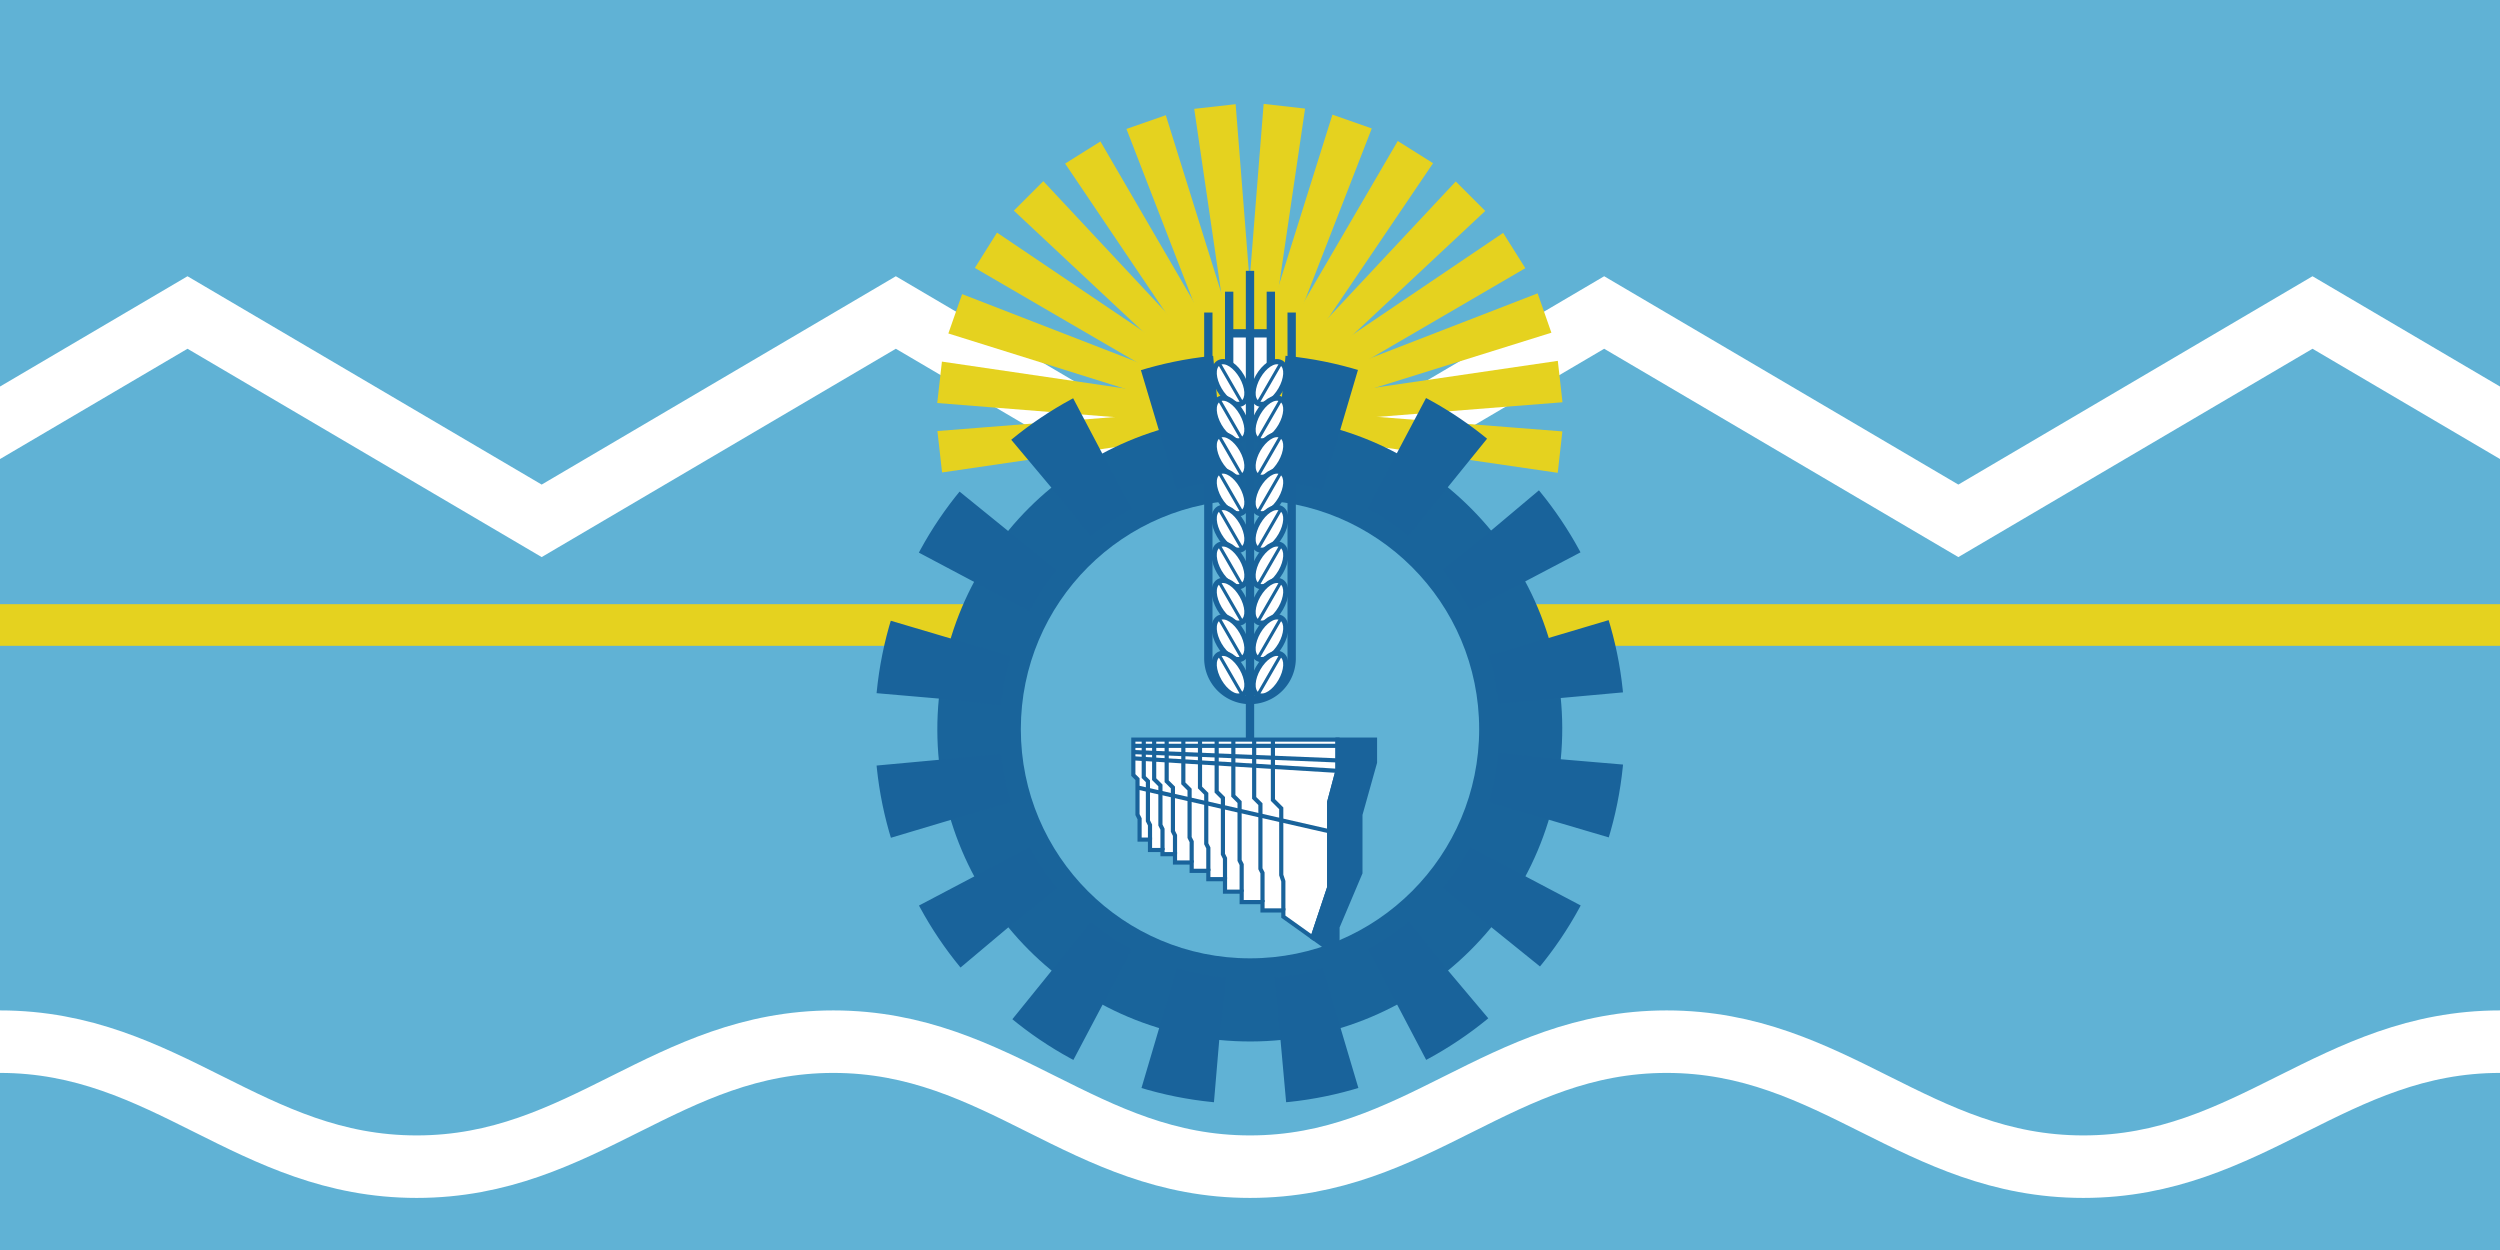 <svg height="600" viewBox="0 0 120 60" width="1200" xmlns="http://www.w3.org/2000/svg" xmlns:xlink="http://www.w3.org/1999/xlink"><path d="m0 0h120v60h-120z" fill="#60b2d5"/><g fill="none" stroke="#fff" stroke-width="3"><path d="m-8 25 17-10 17 10 17-10 17 10 17-10 17 10 17-10 17 10"/><path d="m0 50c8 0 12 6 20 6s12-6 20-6 12 6 20 6 12-6 20-6 12 6 20 6 12-6 20-6" stroke-linecap="square"/></g><path d="m0 30h120" stroke="#e5d21f" stroke-width="2"/><g id="a"><path id="b" d="m45 21v-2l15 .5v1z" fill="#e5d21f" transform="matrix(.994 -.112 .112 .994 -1.862 6.844)"/><use transform="matrix(.975 .223 -.223 .975 5.955 -12.85)" xlink:href="#b"/><use transform="matrix(.901 .434 -.434 .901 14.62 -24.052)" xlink:href="#b"/><use transform="matrix(.782 .623 -.623 .782 25.56 -33.046)" xlink:href="#b"/></g><use transform="matrix(.623 .782 -.782 .623 38.227 -39.38)" xlink:href="#a"/><use transform="matrix(-.223 .975 -.975 -.223 92.85 -34.045)" xlink:href="#a"/><use transform="matrix(-.901 .434 -.434 -.901 122.736 11.986)" xlink:href="#a"/><g stroke="#19639b" stroke-width=".4"><circle cx="60" cy="35" fill="#19649b" r="15" stroke-dasharray="2.945" stroke-width="6" transform="matrix(.995 .098 -.098 .995 3.72 -5.712)"/><circle cx="60" cy="35" fill="#60b2d5" r="11" stroke="none"/><path d="m59 20v-6 2h2v-2 6" fill="#fff"/><path d="m58 15v16.6a2 2 0 1 0 4 0v-16.6" fill="none"/><path d="m60 13v23"/></g><g id="c"><g id="d" transform="matrix(.5 -.866 .866 .5 13.546 61.462)"><use stroke="#19639b" stroke-width=".5" xlink:href="#e"/><ellipse id="e" cx="61" cy="19.5" fill="#fff" rx="1" ry=".5"/><path d="m59.8 19.5h2.4" stroke="#19639b" stroke-width=".15"/></g><use transform="scale(-1 1)" x="-120" xlink:href="#d"/></g><use xlink:href="#c" y="1.75"/><use xlink:href="#c" y="3.5"/><use xlink:href="#c" y="5.25"/><use xlink:href="#c" y="7"/><use xlink:href="#c" y="8.75"/><use xlink:href="#c" y="10.5"/><use xlink:href="#c" y="12.25"/><use xlink:href="#c" y="14"/><g fill="none" stroke="#19639b" stroke-width=".2"><path d="m64.2 37v-1.5h-9.8v1.7l.2.2v1.7l.1.2v1h.5v.5h.6v.2h.6v.4h.8v.4h.8v.4h.8v.6h.8v.5h1v.4h1v.3l1.4 1 .8-2.4v-4.1z" fill="#fff"/><path d="m66 36.6v-1.1h-1.8v1.5l-.4 1.5v4.1l-.8 2.4.7.5h.5v-1l1.1-2.6v-2.8z" fill="#19639b"/><path d="m54.4 35.8h9.8"/><path d="m54.4 36.1 9.8.4"/><path d="m54.4 36.4 9.8.6"/><path d="m54.6 37.8 9.2 2.1"/><path d="m54.9 35.5v1.8l.2.2v1.9l.1.2v.7"/><path d="m55.4 35.5v1.9l.3.3v1.9l.1.2v1"/><path d="m56 35.5v2l.3.3v2.1l.1.2v.9"/><path d="m56.8 35.5v2.1l.3.3v2.3l.1.2v1"/><path d="m57.6 35.5v2.3l.3.3v2.4l.1.2v1.1"/><path d="m58.4 35.5v2.5l.3.3v2.7l.1.2v1"/><path d="m59.2 35.5v2.7l.3.3v2.8l.1.2v1.3"/><path d="m60.2 35.5v2.8l.3.3v3.1l.1.2v1.4"/><path d="m61.1 35.5v2.9l.4.4v3.2l.1.3v1.4"/></g></svg>